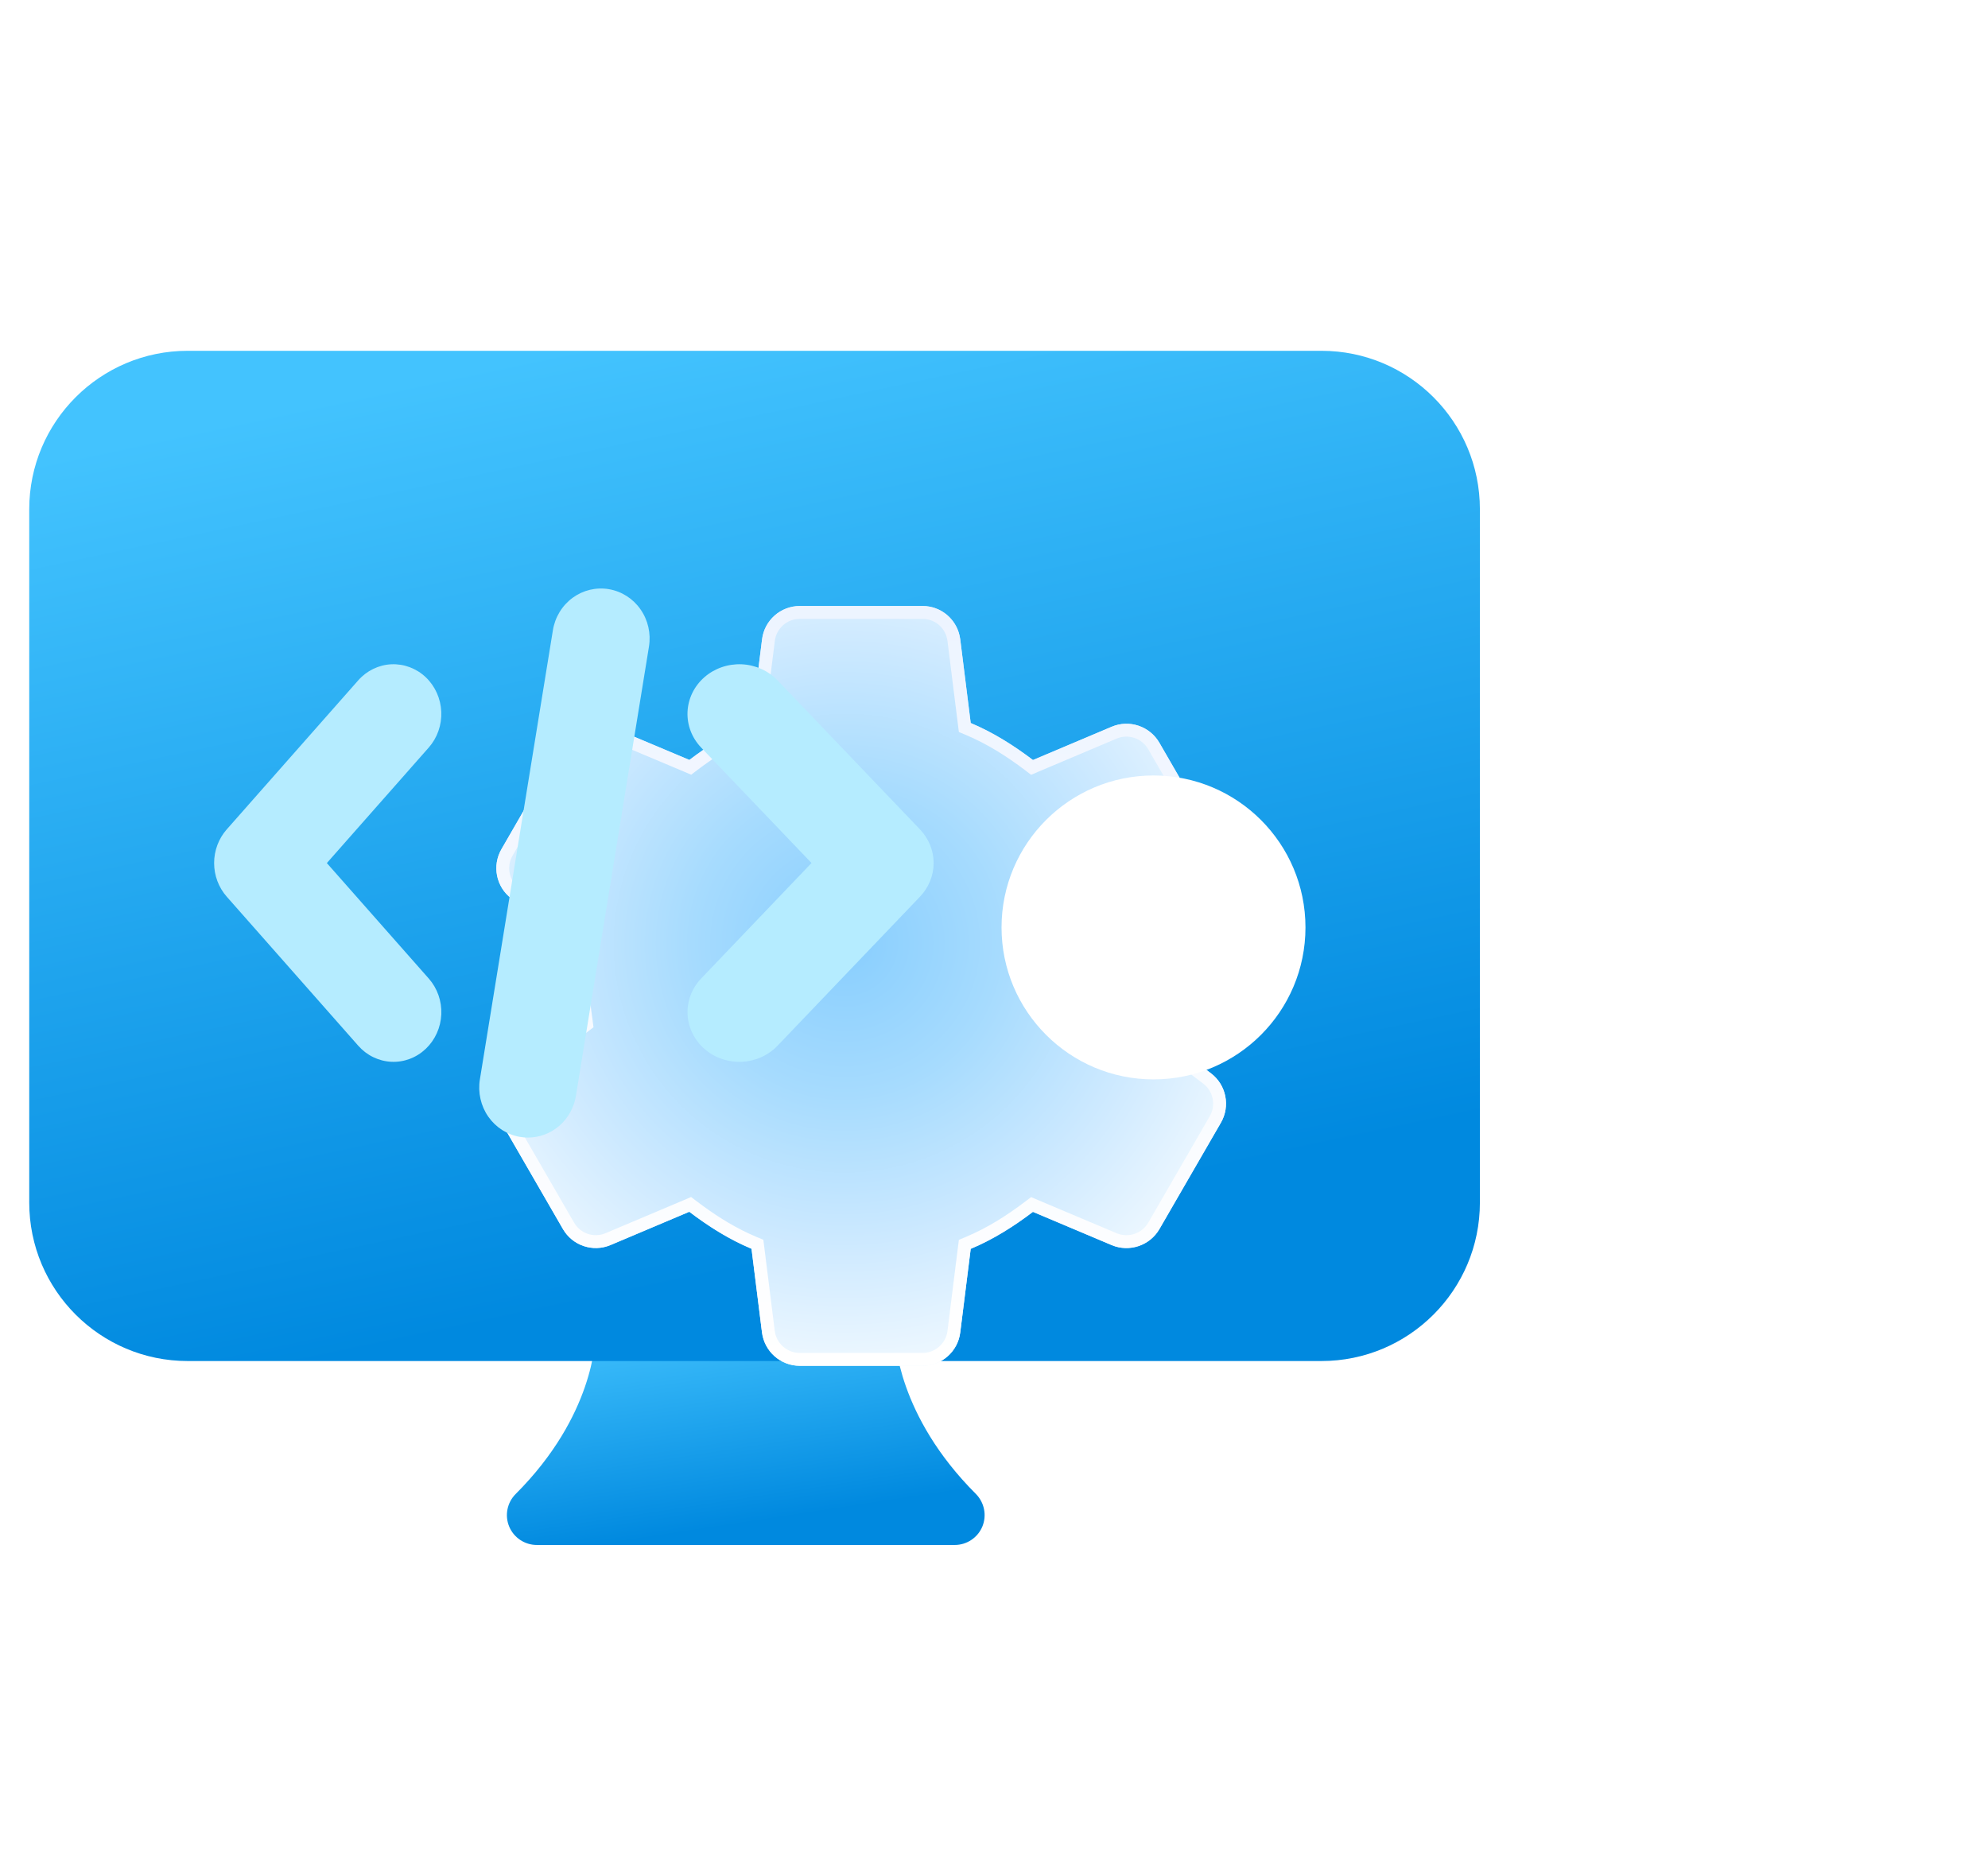<svg width="68" height="64" viewBox="0 0 68 64" fill="none" xmlns="http://www.w3.org/2000/svg">
<path d="M33.381 51.104C30.697 48.423 30.617 45.823 30.617 45.694C30.611 45.132 30.156 44.679 29.594 44.679H21.384C20.82 44.679 20.362 45.143 20.362 45.706C20.362 45.817 20.326 48.419 17.638 51.106C17.346 51.398 17.258 51.838 17.417 52.22C17.575 52.599 17.948 52.849 18.361 52.849H32.658C33.07 52.849 33.444 52.599 33.602 52.218C33.759 51.836 33.671 51.398 33.381 51.104Z" fill="url(#paint0_linear_4860_12079)"/>
<path d="M1 17.421C1 14.427 3.427 12 6.421 12H45.2C48.193 12 50.62 14.427 50.62 17.421V41.136C50.62 44.13 48.193 46.557 45.2 46.557H6.421C3.427 46.557 1 44.13 1 41.136V17.421Z" fill="url(#paint1_linear_4860_12079)"/>
<g filter="url(#filter0_d_4860_12079)">
<g filter="url(#filter1_d_4860_12079)">
<path d="M60.144 30.731C60.196 30.328 60.266 29.93 60.266 29.512C60.266 29.093 60.196 28.696 60.144 28.293L62.483 26.52C63.005 26.125 63.151 25.4 62.823 24.834L60.721 21.195C60.393 20.629 59.694 20.392 59.091 20.647L56.396 21.785C55.739 21.286 55.037 20.842 54.268 20.519L53.909 17.658C53.828 17.006 53.277 16.517 52.623 16.517H48.42C47.765 16.517 47.212 17.006 47.131 17.655L46.772 20.517C46 20.839 45.301 21.284 44.644 21.782L41.946 20.647C41.343 20.392 40.644 20.629 40.317 21.195L38.217 24.834C37.889 25.4 38.032 26.125 38.554 26.52L40.894 28.293C40.844 28.696 40.774 29.093 40.774 29.512C40.774 29.93 40.844 30.328 40.896 30.731L38.557 32.503C38.032 32.898 37.889 33.623 38.217 34.19L40.319 37.828C40.644 38.395 41.343 38.631 41.946 38.377L44.641 37.238C45.299 37.737 45.998 38.182 46.77 38.504L47.128 41.365C47.212 42.018 47.763 42.506 48.417 42.506H52.62C53.275 42.506 53.828 42.018 53.909 41.368L54.268 38.507C55.039 38.184 55.739 37.74 56.396 37.241L59.091 38.379C59.697 38.631 60.396 38.395 60.723 37.828L62.826 34.19C63.153 33.623 63.008 32.898 62.486 32.503L60.144 30.731Z" fill="url(#paint2_radial_4860_12079)"/>
<path d="M48.42 16.737H52.623C53.132 16.737 53.566 17.093 53.673 17.584L53.691 17.685L54.049 20.546L54.065 20.673L54.182 20.722C54.929 21.035 55.615 21.469 56.263 21.96L56.365 22.038L56.482 21.988L59.176 20.849C59.676 20.638 60.258 20.834 60.53 21.305L62.632 24.944C62.904 25.415 62.784 26.017 62.35 26.345L60.011 28.118L59.91 28.195L59.925 28.321C59.979 28.737 60.045 29.112 60.045 29.512C60.045 29.912 59.979 30.287 59.925 30.703L59.909 30.829L60.011 30.906L62.353 32.678C62.787 33.006 62.907 33.609 62.635 34.08L60.533 37.718C60.261 38.189 59.679 38.386 59.175 38.176H59.176L56.482 37.039L56.365 36.989L56.263 37.066C55.615 37.558 54.932 37.99 54.183 38.303L54.065 38.353L54.049 38.479L53.691 41.34V41.341C53.624 41.881 53.164 42.287 52.62 42.287H48.418C47.874 42.287 47.416 41.881 47.346 41.337L46.988 38.477L46.972 38.35L46.854 38.301L46.577 38.178C45.935 37.879 45.341 37.493 44.774 37.063L44.672 36.986L44.555 37.036L41.861 38.174C41.361 38.386 40.78 38.189 40.51 37.719L40.509 37.718L38.407 34.08C38.135 33.608 38.254 33.007 38.689 32.679L38.69 32.678L41.029 30.906L41.13 30.829L41.114 30.703C41.06 30.287 40.994 29.912 40.994 29.512C40.994 29.112 41.061 28.737 41.112 28.32L41.128 28.194L41.026 28.118L38.687 26.345C38.254 26.018 38.135 25.415 38.407 24.944L40.507 21.305C40.78 20.834 41.361 20.638 41.861 20.849L44.558 21.985L44.675 22.035L44.777 21.957C45.425 21.466 46.108 21.033 46.857 20.72L46.975 20.67L46.991 20.544L47.349 17.683V17.682C47.416 17.143 47.876 16.737 48.42 16.737Z" stroke="url(#paint3_linear_4860_12079)" stroke-width="0.44"/>
</g>
<path d="M50.52 34.71C47.651 34.71 45.322 32.381 45.322 29.512C45.322 26.64 47.651 24.314 50.52 24.314C53.392 24.314 55.718 26.643 55.718 29.512C55.718 32.381 53.392 34.71 50.52 34.71Z" fill="white"/>
</g>
<path d="M12.254 35.771C12.547 36.103 12.955 36.301 13.389 36.321C13.822 36.341 14.245 36.181 14.565 35.876C14.885 35.571 15.076 35.147 15.095 34.696C15.114 34.246 14.96 33.806 14.666 33.473L11.18 29.523L14.666 25.571C14.959 25.238 15.113 24.799 15.094 24.348C15.075 23.897 14.885 23.473 14.565 23.168C14.245 22.864 13.821 22.704 13.388 22.723C12.954 22.743 12.546 22.941 12.253 23.273L7.754 28.373C7.478 28.687 7.324 29.097 7.324 29.522C7.324 29.948 7.478 30.357 7.754 30.671L12.254 35.771Z" fill="#B5ECFF"/>
<path d="M26.595 23.273C26.278 22.941 25.835 22.743 25.366 22.723C24.896 22.704 24.438 22.864 24.091 23.168C23.744 23.473 23.538 23.897 23.517 24.348C23.497 24.799 23.664 25.238 23.982 25.571L27.758 29.521L23.982 33.473C23.665 33.806 23.498 34.246 23.518 34.696C23.539 35.147 23.745 35.571 24.092 35.876C24.438 36.181 24.897 36.341 25.367 36.321C25.836 36.301 26.279 36.103 26.596 35.771L31.47 30.671C31.769 30.357 31.935 29.948 31.935 29.522C31.935 29.097 31.769 28.687 31.47 28.373L26.595 23.273Z" fill="#B5ECFF"/>
<path d="M18.912 21.559L16.414 36.926C16.342 37.372 16.446 37.83 16.702 38.198C16.959 38.566 17.348 38.815 17.783 38.889C17.874 38.905 17.967 38.913 18.059 38.913C18.453 38.913 18.834 38.769 19.135 38.508C19.435 38.246 19.635 37.884 19.7 37.486L22.198 22.119C22.271 21.672 22.167 21.214 21.91 20.846C21.654 20.477 21.264 20.229 20.829 20.154C20.613 20.117 20.392 20.125 20.179 20.175C19.966 20.226 19.765 20.319 19.587 20.449C19.227 20.713 18.985 21.111 18.912 21.558V21.559Z" fill="#B5ECFF"/>
<defs>
<filter id="filter0_d_4860_12079" x="11.298" y="3.05" width="56.318" height="57.348" filterUnits="userSpaceOnUse" color-interpolation-filters="sRGB">
<feFlood flood-opacity="0" result="BackgroundImageFix"/>
<feColorMatrix in="SourceAlpha" type="matrix" values="0 0 0 0 0 0 0 0 0 0 0 0 0 0 0 0 0 0 127 0" result="hardAlpha"/>
<feOffset dx="-11.064" dy="2.213"/>
<feGaussianBlur stdDeviation="7.84"/>
<feComposite in2="hardAlpha" operator="out"/>
<feColorMatrix type="matrix" values="0 0 0 0 0.11 0 0 0 0 0.451 0 0 0 0 0.988 0 0 0 0.4 0"/>
<feBlend mode="normal" in2="BackgroundImageFix" result="effect1_dropShadow_4860_12079"/>
<feBlend mode="normal" in="SourceGraphic" in2="effect1_dropShadow_4860_12079" result="shape"/>
</filter>
<filter id="filter1_d_4860_12079" x="13.87" y="4.346" width="53.301" height="54.332" filterUnits="userSpaceOnUse" color-interpolation-filters="sRGB">
<feFlood flood-opacity="0" result="BackgroundImageFix"/>
<feColorMatrix in="SourceAlpha" type="matrix" values="0 0 0 0 0 0 0 0 0 0 0 0 0 0 0 0 0 0 127 0" result="hardAlpha"/>
<feOffset dx="-10" dy="2"/>
<feGaussianBlur stdDeviation="7.086"/>
<feComposite in2="hardAlpha" operator="out"/>
<feColorMatrix type="matrix" values="0 0 0 0 0.11 0 0 0 0 0.451 0 0 0 0 0.988 0 0 0 0.4 0"/>
<feBlend mode="normal" in2="BackgroundImageFix" result="effect1_dropShadow_4860_12079"/>
<feBlend mode="normal" in="SourceGraphic" in2="effect1_dropShadow_4860_12079" result="shape"/>
</filter>
<linearGradient id="paint0_linear_4860_12079" x1="31.895" y1="51.331" x2="30.706" y2="43.538" gradientUnits="userSpaceOnUse">
<stop offset="0.024" stop-color="#0089DF"/>
<stop offset="1" stop-color="#43C3FE"/>
</linearGradient>
<linearGradient id="paint1_linear_4860_12079" x1="45.203" y1="40.139" x2="38.345" y2="7.866" gradientUnits="userSpaceOnUse">
<stop offset="0.024" stop-color="#0089DF"/>
<stop offset="1" stop-color="#43C3FE"/>
</linearGradient>
<radialGradient id="paint2_radial_4860_12079" cx="0" cy="0" r="1" gradientUnits="userSpaceOnUse" gradientTransform="translate(49.966 28.05) rotate(68.192) scale(16.796 16.958)">
<stop stop-color="#88CEFE"/>
<stop offset="0.309" stop-color="#A6DBFE"/>
<stop offset="0.628" stop-color="#CFEAFF"/>
<stop offset="1" stop-color="white"/>
</radialGradient>
<linearGradient id="paint3_linear_4860_12079" x1="50.521" y1="16.517" x2="50.521" y2="42.506" gradientUnits="userSpaceOnUse">
<stop stop-color="#EDF4FF"/>
<stop offset="1" stop-color="white"/>
</linearGradient>
</defs>
</svg>

